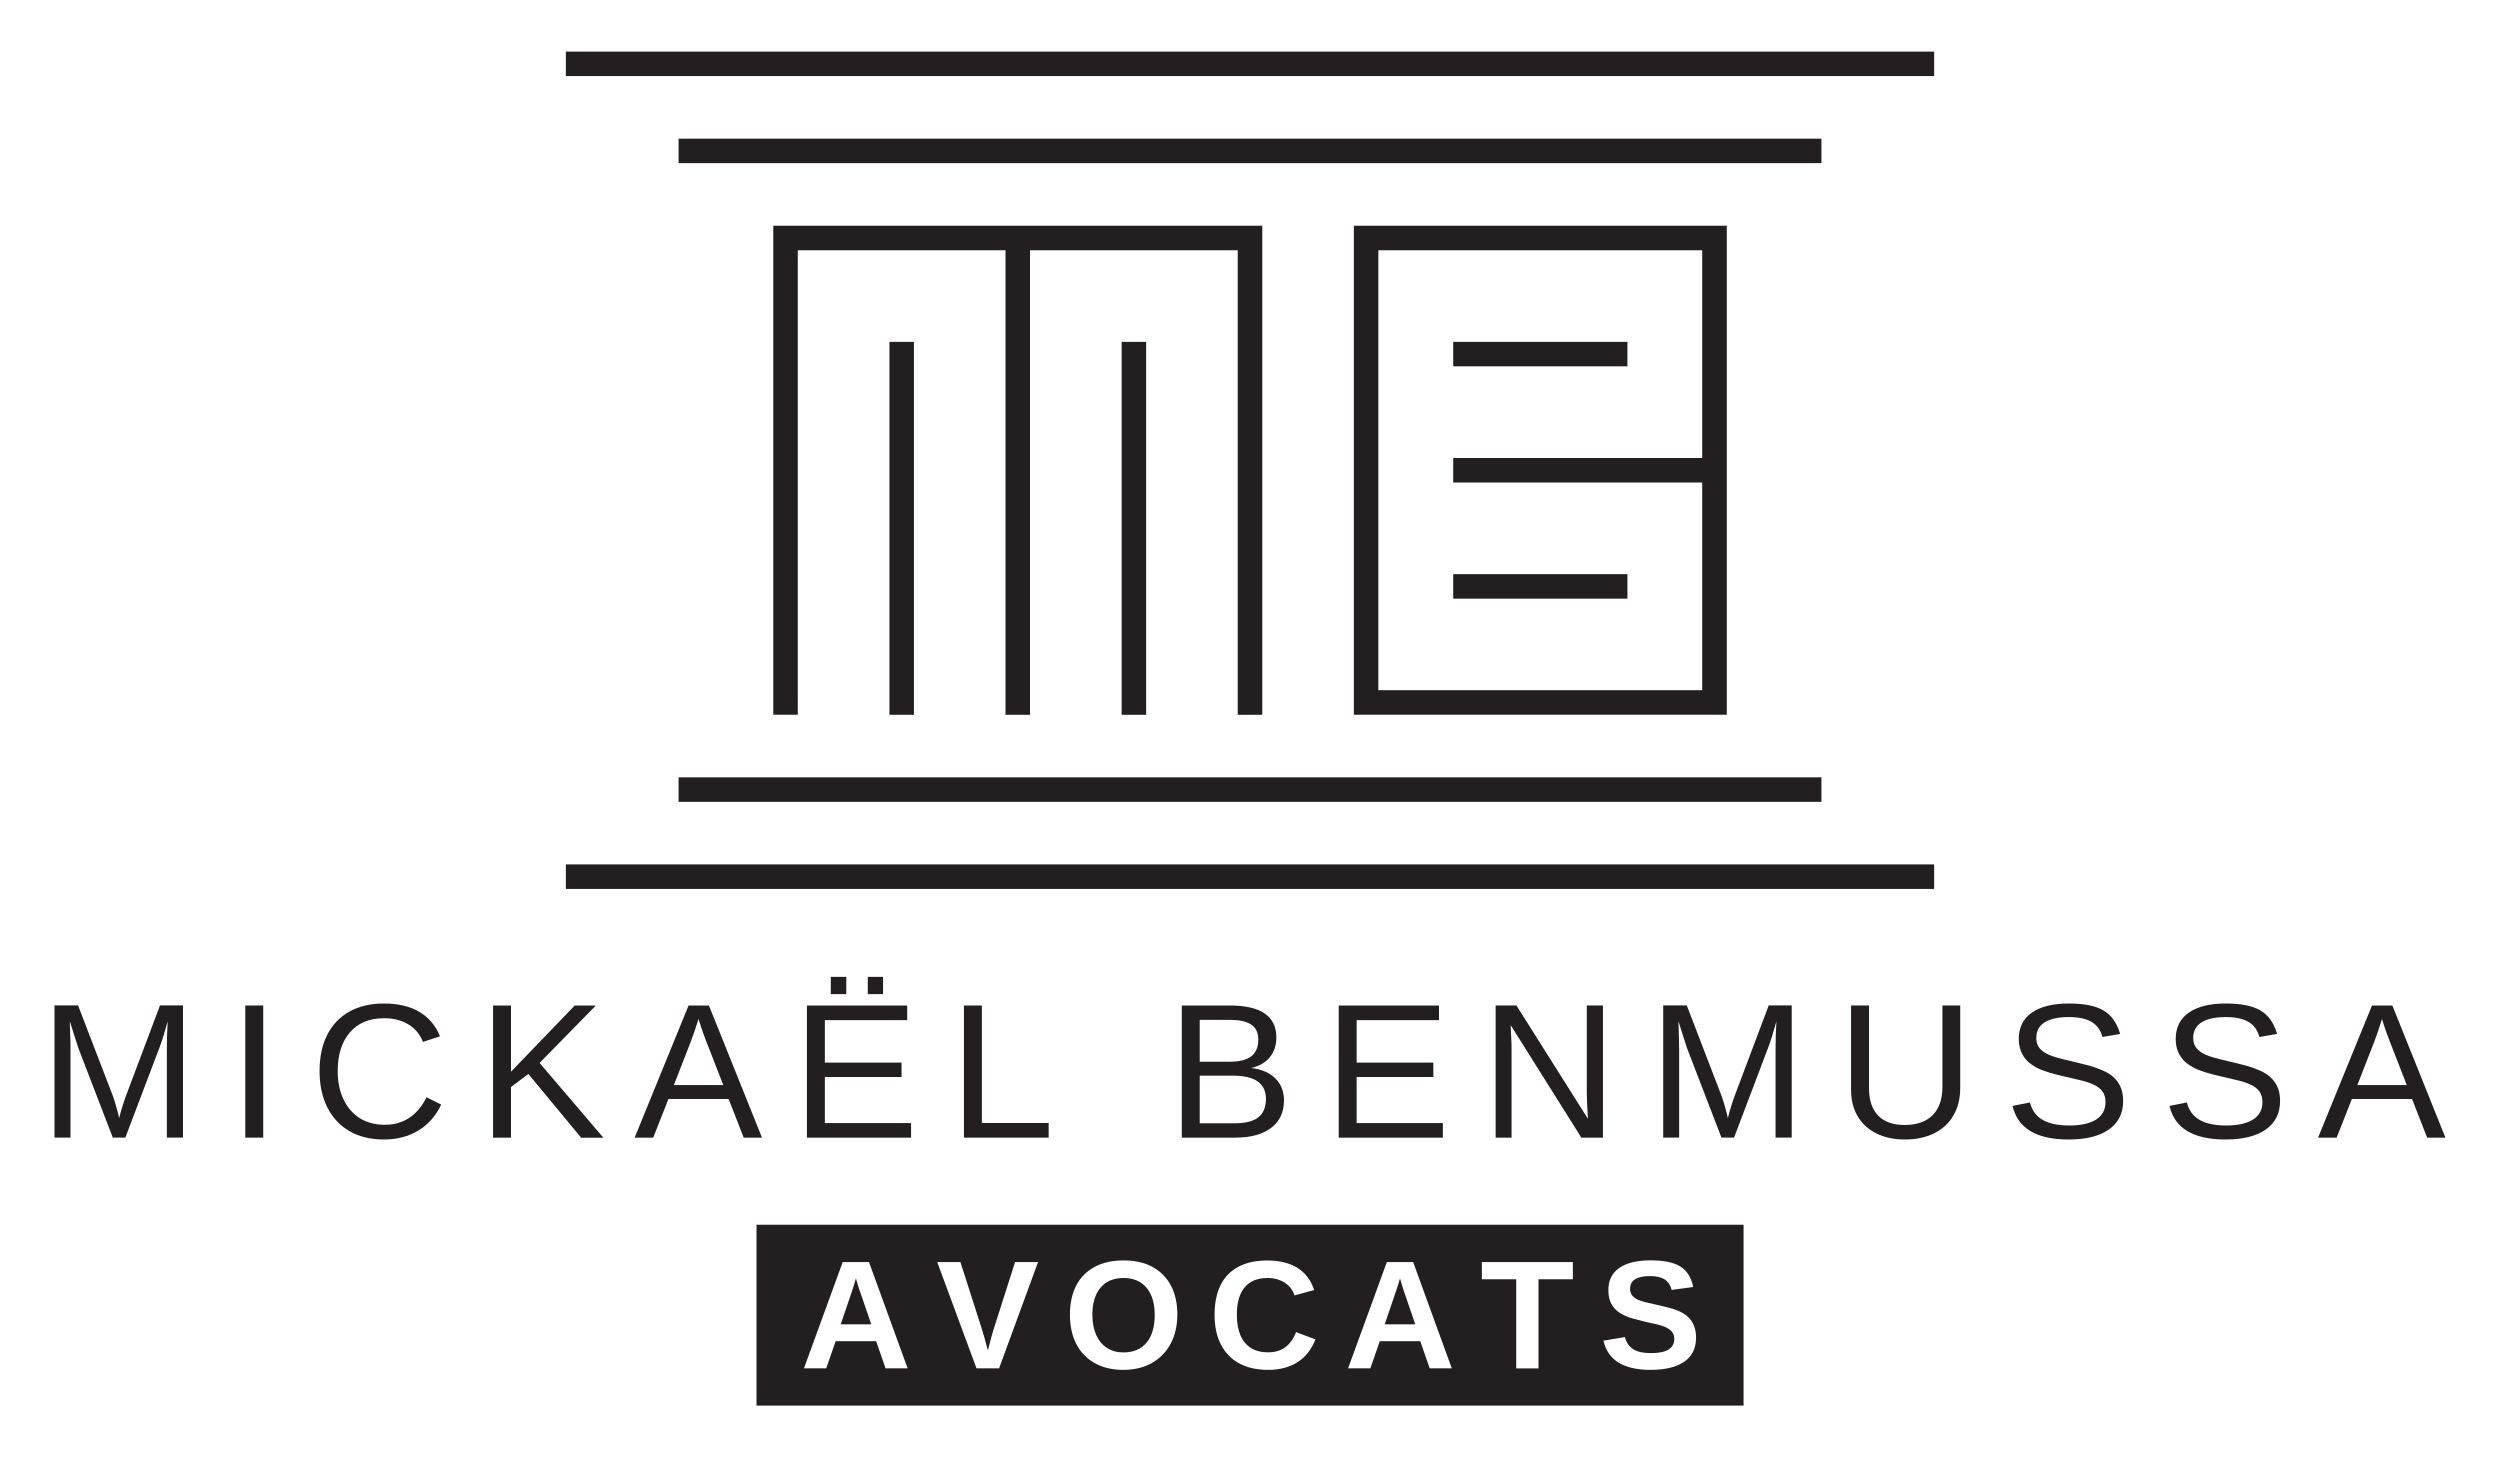 <?xml version="1.0" encoding="utf-8"?>
<!-- Generator: Adobe Illustrator 27.5.0, SVG Export Plug-In . SVG Version: 6.00 Build 0)  -->
<svg version="1.1" id="Layer_1" xmlns="http://www.w3.org/2000/svg" xmlns:xlink="http://www.w3.org/1999/xlink" x="0px" y="0px"
	 viewBox="0 0 350 204" style="enable-background:new 0 0 350 204;" xml:space="preserve">
<style type="text/css">
	.st0{fill:#231F20;}
</style>
<g>
	<g>
		<path class="st0" d="M9.87,146.92v12.34H7.63v-18.5h3.3l4.93,12.83c0.17,0.52,0.34,1.07,0.5,1.66c0.16,0.59,0.27,1.02,0.32,1.28
			c0.05-0.24,0.14-0.56,0.26-0.98c0.12-0.42,0.24-0.82,0.37-1.2c0.12-0.39,0.21-0.64,0.26-0.76l4.83-12.83h3.22v18.5h-2.26v-12.34
			c0-0.68,0.01-1.35,0.03-2.01c0.02-0.66,0.05-1.3,0.09-1.93c-0.22,0.78-0.42,1.48-0.61,2.09c-0.19,0.62-0.37,1.14-0.54,1.58
			l-4.78,12.61h-1.76l-4.85-12.61l-1.17-3.68c0.02,0.66,0.04,1.31,0.06,1.97C9.86,145.61,9.87,146.27,9.87,146.92z"/>
		<path class="st0" d="M36.85,140.77v18.5h-2.51v-18.5H36.85z"/>
		<path class="st0" d="M53.88,157.47c2.59,0,4.54-1.28,5.84-3.85l2.05,1.02c-0.76,1.59-1.83,2.81-3.21,3.64s-2.98,1.25-4.8,1.25
			c-1.87,0-3.49-0.39-4.83-1.17c-1.35-0.78-2.38-1.89-3.11-3.33c-0.72-1.44-1.08-3.14-1.08-5.1c0-1.97,0.36-3.66,1.08-5.07
			c0.72-1.41,1.75-2.49,3.1-3.24c1.35-0.75,2.96-1.13,4.83-1.13c1.97,0,3.62,0.39,4.94,1.16c1.32,0.77,2.29,1.91,2.91,3.43
			l-2.38,0.79c-0.43-1.08-1.12-1.9-2.07-2.47c-0.95-0.57-2.08-0.85-3.38-0.85c-2.05,0-3.64,0.66-4.78,1.98
			c-1.14,1.32-1.71,3.12-1.71,5.42c0,1.51,0.27,2.83,0.81,3.96s1.3,2.01,2.28,2.64C51.36,157.16,52.53,157.47,53.88,157.47z"/>
		<path class="st0" d="M71.54,152.18v7.09h-2.51v-18.5h2.51v9.27l8.92-9.27h2.96l-7.88,8.04l8.93,10.47h-3.11l-7.39-8.93
			L71.54,152.18z"/>
		<path class="st0" d="M93.58,153.86l-2.13,5.41h-2.6l7.55-18.5h2.85l7.43,18.5h-2.56l-2.11-5.41H93.58z M97.79,142.66
			c-0.15,0.49-0.33,1.04-0.53,1.64c-0.21,0.6-0.4,1.13-0.57,1.58l-2.35,6.03h6.92l-2.38-6.11c-0.12-0.31-0.28-0.74-0.49-1.3
			C98.2,143.94,98,143.32,97.79,142.66z"/>
		<path class="st0" d="M127.55,157.22v2.05h-14.58v-18.5h14.04v2.05h-11.53v5.94h10.74v2.02h-10.74v6.45H127.55z M118.48,136.76
			v2.42h-2.17v-2.42H118.48z M123.63,136.76v2.42h-2.14v-2.42H123.63z"/>
		<path class="st0" d="M146.81,157.22v2.05h-11.86v-18.5h2.51v16.45H146.81z"/>
		<path class="st0" d="M179.76,154.06c0,1.65-0.6,2.93-1.8,3.84c-1.2,0.91-2.87,1.37-5,1.37h-7.51v-18.5h6.72
			c2.17,0,3.8,0.37,4.89,1.12c1.09,0.75,1.63,1.87,1.63,3.37c0,1.09-0.31,2.01-0.92,2.76c-0.61,0.74-1.48,1.24-2.6,1.5
			c1.47,0.18,2.6,0.67,3.4,1.48C179.36,151.8,179.76,152.82,179.76,154.06z M176.16,145.56c0-1-0.34-1.71-1.02-2.14
			c-0.68-0.43-1.67-0.64-2.97-0.64h-4.21v5.86h4.21c1.34,0,2.34-0.25,3-0.75C175.83,147.37,176.16,146.6,176.16,145.56z
			 M177.23,153.86c0-2.18-1.53-3.27-4.6-3.27h-4.67v6.67h4.87c1.53,0,2.65-0.28,3.35-0.85
			C176.88,155.84,177.23,154.99,177.23,153.86z"/>
		<path class="st0" d="M202,157.22v2.05h-14.58v-18.5h14.04v2.05h-11.53v5.94h10.74v2.02h-10.74v6.45H202z"/>
		<path class="st0" d="M211.62,146.98v12.29h-2.23v-18.5h2.91l10.01,15.86c-0.11-1.72-0.16-2.97-0.16-3.73v-12.13h2.26v18.5h-3.02
			l-9.9-15.76c0.02,0.58,0.04,1.16,0.08,1.73C211.61,145.82,211.62,146.4,211.62,146.98z"/>
		<path class="st0" d="M235.08,146.92v12.34h-2.23v-18.5h3.3l4.93,12.83c0.17,0.52,0.34,1.07,0.5,1.66
			c0.16,0.59,0.27,1.02,0.32,1.28c0.05-0.24,0.14-0.56,0.26-0.98c0.12-0.42,0.24-0.82,0.37-1.2c0.12-0.39,0.21-0.64,0.26-0.76
			l4.83-12.83h3.22v18.5h-2.26v-12.34c0-0.68,0.01-1.35,0.03-2.01s0.05-1.3,0.09-1.93c-0.22,0.78-0.42,1.48-0.61,2.09
			c-0.19,0.62-0.37,1.14-0.54,1.58l-4.78,12.61H241l-4.85-12.61l-1.17-3.68c0.02,0.66,0.04,1.31,0.06,1.97
			S235.08,146.27,235.08,146.92z"/>
		<path class="st0" d="M266.68,159.53c-1.51,0-2.84-0.28-3.97-0.84c-1.13-0.56-2.01-1.36-2.63-2.4c-0.62-1.04-0.93-2.29-0.93-3.74
			v-11.78h2.51v11.57c0,1.69,0.43,2.97,1.29,3.85c0.86,0.88,2.1,1.31,3.72,1.31c1.66,0,2.96-0.45,3.88-1.36
			c0.92-0.91,1.39-2.23,1.39-3.97v-11.4h2.49v11.54c0,1.5-0.32,2.78-0.95,3.86c-0.63,1.08-1.53,1.91-2.69,2.49
			C269.62,159.24,268.25,159.53,266.68,159.53z"/>
		<path class="st0" d="M297.24,154.16c0,1.71-0.67,3.03-2,3.97c-1.34,0.94-3.22,1.4-5.64,1.4c-4.51,0-7.12-1.57-7.84-4.7l2.43-0.49
			c0.28,1.11,0.88,1.93,1.79,2.45c0.91,0.52,2.15,0.78,3.72,0.78c1.62,0,2.87-0.28,3.75-0.83c0.88-0.56,1.32-1.37,1.32-2.45
			c0-0.6-0.14-1.09-0.41-1.47c-0.28-0.38-0.66-0.69-1.16-0.93s-1.09-0.45-1.79-0.62c-0.69-0.17-1.46-0.35-2.3-0.54
			c-0.97-0.22-1.78-0.43-2.44-0.64c-0.65-0.21-1.19-0.43-1.61-0.66c-0.42-0.23-0.78-0.48-1.08-0.74c-0.44-0.4-0.77-0.87-1-1.41
			c-0.23-0.53-0.35-1.15-0.35-1.84c0-1.58,0.61-2.81,1.82-3.66c1.21-0.86,2.95-1.29,5.21-1.29c2.1,0,3.71,0.32,4.82,0.97
			c1.11,0.64,1.89,1.74,2.34,3.29l-2.47,0.43c-0.27-0.98-0.79-1.69-1.55-2.13s-1.82-0.66-3.16-0.66c-1.48,0-2.61,0.25-3.39,0.74
			c-0.78,0.49-1.17,1.22-1.17,2.19c0,0.57,0.15,1.04,0.45,1.41c0.3,0.37,0.74,0.69,1.31,0.94c0.53,0.25,1.67,0.57,3.4,0.96
			c0.71,0.17,1.41,0.34,2.1,0.52s1.34,0.41,1.96,0.68c0.36,0.15,0.7,0.33,1.03,0.54c0.33,0.21,0.61,0.46,0.86,0.74
			c0.33,0.37,0.59,0.8,0.78,1.3C297.14,152.9,297.24,153.49,297.24,154.16z"/>
		<path class="st0" d="M319.21,154.16c0,1.71-0.67,3.03-2,3.97c-1.34,0.94-3.22,1.4-5.64,1.4c-4.51,0-7.12-1.57-7.84-4.7l2.43-0.49
			c0.28,1.11,0.88,1.93,1.79,2.45c0.91,0.52,2.15,0.78,3.72,0.78c1.62,0,2.87-0.28,3.75-0.83c0.88-0.56,1.32-1.37,1.32-2.45
			c0-0.6-0.14-1.09-0.41-1.47c-0.28-0.38-0.66-0.69-1.16-0.93c-0.5-0.24-1.09-0.45-1.79-0.62s-1.46-0.35-2.3-0.54
			c-0.97-0.22-1.78-0.43-2.44-0.64c-0.65-0.21-1.19-0.43-1.61-0.66c-0.42-0.23-0.78-0.48-1.08-0.74c-0.44-0.4-0.77-0.87-1-1.41
			c-0.23-0.53-0.35-1.15-0.35-1.84c0-1.58,0.61-2.81,1.82-3.66c1.21-0.86,2.95-1.29,5.21-1.29c2.1,0,3.71,0.32,4.82,0.97
			c1.11,0.64,1.89,1.74,2.34,3.29l-2.47,0.43c-0.27-0.98-0.79-1.69-1.55-2.13s-1.82-0.66-3.16-0.66c-1.48,0-2.61,0.25-3.39,0.74
			c-0.78,0.49-1.17,1.22-1.17,2.19c0,0.57,0.15,1.04,0.45,1.41c0.3,0.37,0.74,0.69,1.31,0.94c0.53,0.25,1.67,0.57,3.4,0.96
			c0.71,0.17,1.41,0.34,2.1,0.52c0.69,0.18,1.34,0.41,1.96,0.68c0.36,0.15,0.7,0.33,1.03,0.54c0.33,0.21,0.61,0.46,0.86,0.74
			c0.33,0.37,0.59,0.8,0.78,1.3C319.12,152.9,319.21,153.49,319.21,154.16z"/>
		<path class="st0" d="M329.26,153.86l-2.13,5.41h-2.6l7.55-18.5h2.85l7.43,18.5h-2.56l-2.11-5.41H329.26z M333.48,142.66
			c-0.15,0.49-0.33,1.04-0.53,1.64c-0.21,0.6-0.4,1.13-0.57,1.58l-2.35,6.03h6.92l-2.38-6.11c-0.12-0.31-0.28-0.74-0.49-1.3
			C333.88,143.94,333.68,143.32,333.48,142.66z"/>
	</g>
	<g>
		<path class="st0" d="M196.26,179.86c-0.08-0.3-0.17-0.59-0.26-0.88c-0.07,0.28-0.17,0.62-0.3,1.01c-0.13,0.39-0.22,0.67-0.28,0.83
			l-1.56,4.59h4.28l-1.61-4.69C196.44,180.44,196.34,180.15,196.26,179.86z"/>
		<path class="st0" d="M120.09,179.86c-0.08-0.3-0.17-0.59-0.26-0.88c-0.07,0.28-0.17,0.62-0.3,1.01c-0.13,0.39-0.22,0.67-0.27,0.83
			l-1.56,4.59h4.28l-1.61-4.69C120.26,180.44,120.17,180.15,120.09,179.86z"/>
		<path class="st0" d="M157.3,178.92c-1.39,0-2.47,0.45-3.23,1.36c-0.76,0.9-1.14,2.17-1.14,3.79c0,1.08,0.18,2.02,0.53,2.81
			c0.35,0.79,0.85,1.4,1.51,1.82c0.65,0.43,1.42,0.64,2.32,0.64c1.39,0,2.47-0.46,3.23-1.37c0.76-0.91,1.14-2.21,1.14-3.9
			c0-1.61-0.38-2.86-1.14-3.78C159.74,179.37,158.67,178.92,157.3,178.92z"/>
		<path class="st0" d="M105.91,171.46v25.32h138.19v-25.32H105.91z M123.98,191.57l-1.32-3.8h-5.67l-1.32,3.8h-3.12l5.43-14.88h3.68
			l5.41,14.88H123.98z M139.87,191.57h-3.16l-5.5-14.88h3.25l3.06,9.56c0.1,0.31,0.21,0.7,0.34,1.17c0.13,0.47,0.28,1.02,0.44,1.64
			c0.23-0.88,0.4-1.52,0.5-1.91c0.1-0.39,0.19-0.69,0.26-0.9l3.05-9.56h3.22L139.87,191.57z M163.89,188.12
			c-0.62,1.16-1.5,2.06-2.63,2.7c-1.13,0.64-2.46,0.96-3.98,0.96c-1.56,0-2.89-0.31-4.01-0.94c-1.12-0.62-1.98-1.51-2.58-2.67
			c-0.6-1.15-0.9-2.53-0.9-4.12c0-1.59,0.3-2.95,0.89-4.09c0.59-1.13,1.45-2,2.58-2.6c1.12-0.6,2.47-0.9,4.04-0.9
			c1.58,0,2.93,0.3,4.05,0.91c1.12,0.61,1.98,1.48,2.58,2.61c0.6,1.13,0.9,2.49,0.9,4.07C164.82,185.61,164.51,186.96,163.89,188.12
			z M181.61,190.73c-1.13,0.7-2.48,1.05-4.06,1.05c-1.59,0-2.95-0.3-4.07-0.91c-1.12-0.61-1.97-1.49-2.56-2.65
			c-0.59-1.15-0.88-2.54-0.88-4.16c0-1.63,0.28-3.01,0.84-4.14c0.56-1.13,1.39-1.98,2.49-2.57c1.1-0.59,2.44-0.88,4.03-0.88
			c1.75,0,3.17,0.35,4.27,1.05c1.1,0.7,1.87,1.73,2.31,3.09l-2.75,0.75c-0.23-0.75-0.69-1.34-1.37-1.78
			c-0.68-0.44-1.48-0.66-2.4-0.66c-1.41,0-2.48,0.44-3.21,1.31c-0.73,0.87-1.09,2.15-1.09,3.83c0,1.14,0.17,2.1,0.5,2.88
			c0.33,0.78,0.83,1.38,1.48,1.78c0.65,0.41,1.45,0.61,2.39,0.61c1.89,0,3.19-0.94,3.92-2.83l2.72,1.02
			C183.59,188.96,182.74,190.03,181.61,190.73z M200.16,191.57l-1.32-3.8h-5.67l-1.32,3.8h-3.12l5.43-14.88h3.68l5.41,14.88H200.16z
			 M220.21,179.1h-4.82v12.48h-3.12V179.1h-4.81v-2.41h12.74V179.1z M235.82,190.62c-1.08,0.77-2.67,1.16-4.76,1.16
			c-3.77,0-5.96-1.36-6.58-4.09l3.01-0.5c0.2,0.79,0.6,1.36,1.19,1.72c0.59,0.36,1.41,0.53,2.46,0.53c1.09,0,1.91-0.17,2.45-0.5
			c0.54-0.33,0.81-0.83,0.81-1.49c0-0.42-0.12-0.77-0.37-1.05c-0.25-0.27-0.6-0.5-1.06-0.69c-0.23-0.09-0.56-0.19-0.99-0.3
			c-0.44-0.11-0.98-0.23-1.63-0.36c-0.75-0.18-1.33-0.33-1.75-0.45c-0.42-0.12-0.76-0.24-1.01-0.36c-0.25-0.12-0.5-0.24-0.74-0.39
			c-0.53-0.32-0.94-0.74-1.24-1.27c-0.3-0.53-0.44-1.19-0.44-1.97c0-1.35,0.5-2.37,1.52-3.09c1.01-0.71,2.48-1.07,4.41-1.07
			c1.84,0,3.23,0.29,4.16,0.87c0.93,0.58,1.52,1.53,1.79,2.86l-3.02,0.41c-0.16-0.64-0.47-1.12-0.95-1.45
			c-0.48-0.32-1.16-0.49-2.04-0.49c-0.94,0-1.65,0.15-2.12,0.44c-0.47,0.3-0.71,0.74-0.71,1.33c0,0.39,0.1,0.7,0.3,0.95
			c0.2,0.25,0.5,0.46,0.89,0.63c0.37,0.17,1.17,0.38,2.4,0.64c0.71,0.16,1.32,0.3,1.84,0.44c0.51,0.14,0.93,0.27,1.24,0.4
			c0.31,0.13,0.59,0.28,0.83,0.42c0.24,0.15,0.45,0.31,0.63,0.48c0.36,0.34,0.63,0.76,0.82,1.23c0.19,0.48,0.29,1.02,0.29,1.64
			C237.45,188.74,236.91,189.85,235.82,190.62z"/>
	</g>
	<path class="st0" d="M241.75,100.06V31.6h-52.21v68.46H241.75z M192.97,35.04h45.34v29.08h-34.86v3.43h34.86v29.08h-45.34V35.04z
		 M176.72,100.06V31.6H144.2h-3.43h-32.51v68.46h3.43V35.04h29.08v65.03h3.43V35.04h29.08v65.03H176.72z M227.84,47.86h-24.39v3.43
		h24.39V47.86z M203.45,83.81h24.39v-3.43h-24.39V83.81z M127.95,100.06V47.86h-3.43v52.21H127.95z M160.46,100.06V47.86h-3.43
		v52.21H160.46z M255,19.41H95v3.43H255V19.41z M79.22,7.22v3.43h191.56V7.22H79.22z M79.22,124.45h191.56v-3.43H79.22V124.45z
		 M95,112.26H255v-3.43H95V112.26z"/>
</g>
</svg>
